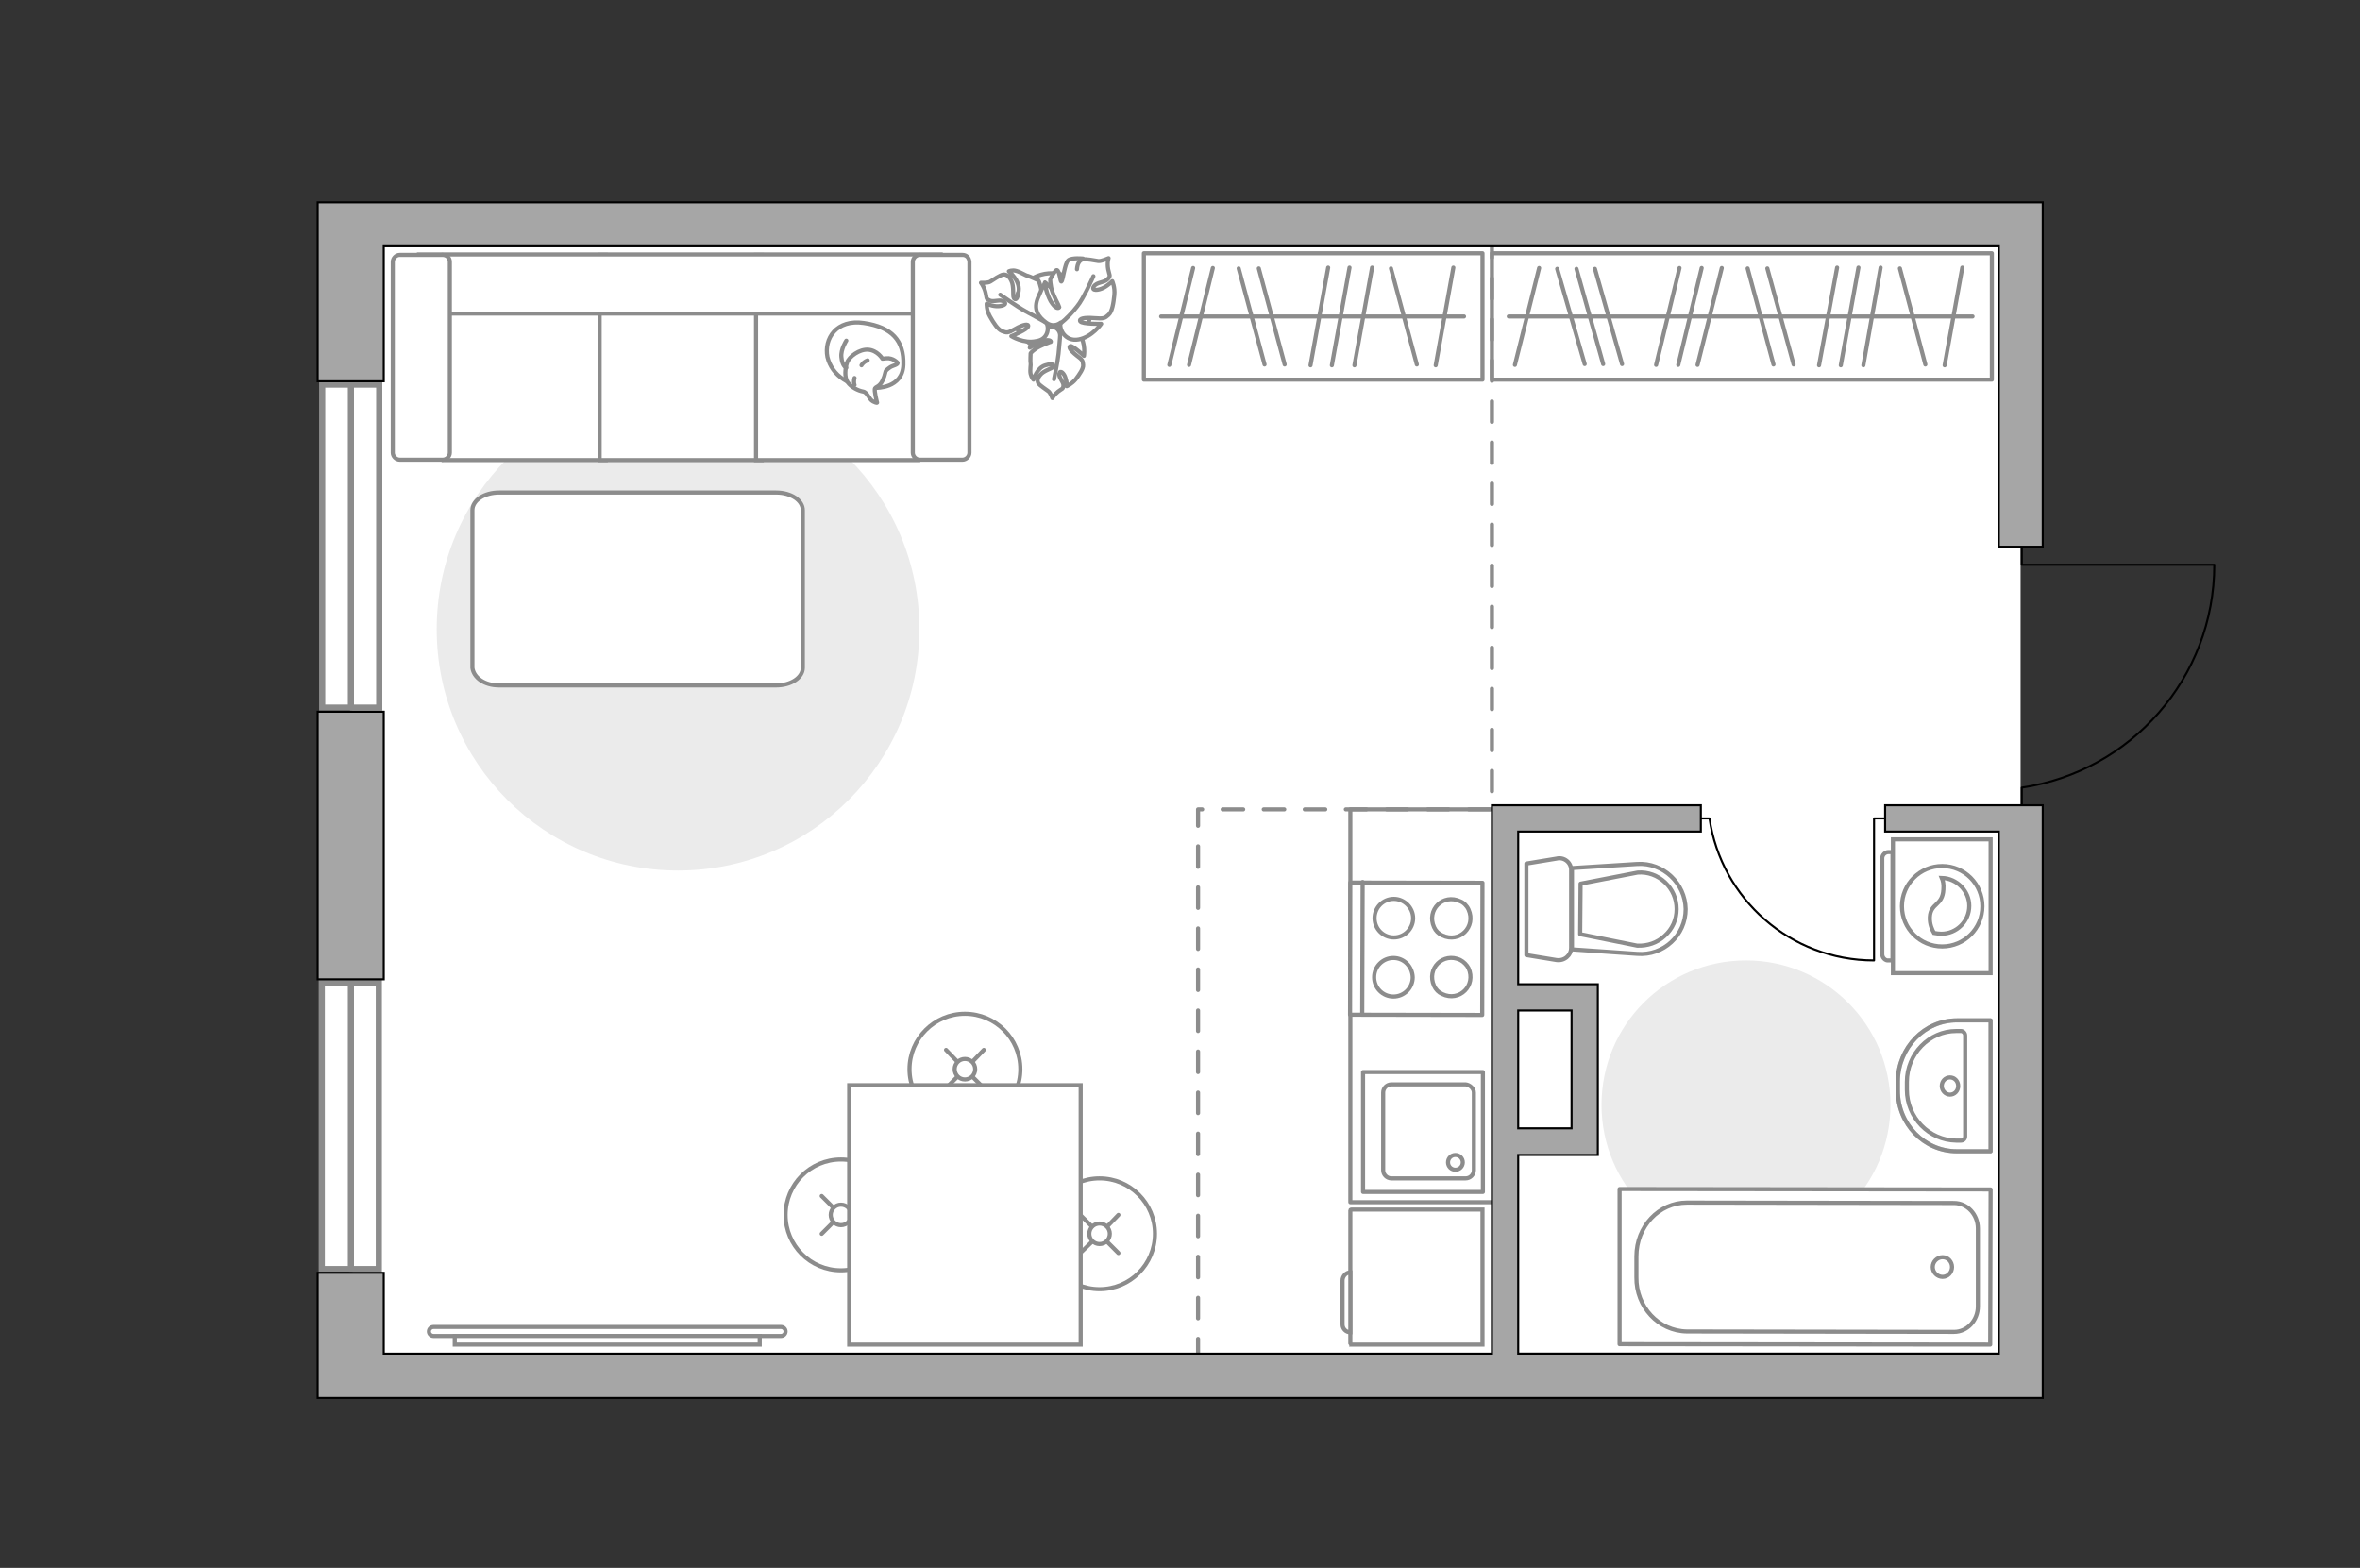 <?xml version="1.0" encoding="utf-8"?>
<!-- Generator: Adobe Illustrator 28.2.0, SVG Export Plug-In . SVG Version: 6.00 Build 0)  -->
<svg version="1.1" id="Слой_1" xmlns="http://www.w3.org/2000/svg" xmlns:xlink="http://www.w3.org/1999/xlink" x="0px" y="0px"
	 viewBox="0 0 575 382" style="enable-background:new 0 0 575 382;" xml:space="preserve">
<rect x="0" y="0" width="575" height="382" fill="#333333" stroke="none"/>
<style type="text/css">
	.st0{fill:#FFFFFF;}
	.st1{fill:#EBEBEB;}
	.st2{fill:#FFFFFF;stroke:#8C8C8C;stroke-miterlimit:10;}
	.st3{fill:none;stroke:#8C8C8C;stroke-linecap:round;stroke-linejoin:round;stroke-miterlimit:10;}
	.st4{fill:#FFFFFF;stroke:#8C8C8C;stroke-linecap:round;stroke-linejoin:round;stroke-miterlimit:10;}
	.st5{fill:#FFFFFF;stroke:#8C8C8C;stroke-linecap:round;stroke-miterlimit:10;}
	.st6{fill:none;stroke:#8C8C8C;stroke-linecap:round;stroke-miterlimit:10;}
	.st7{fill:none;stroke:#000000;stroke-width:0.5;stroke-linecap:round;stroke-linejoin:round;stroke-miterlimit:10;}
	.st8{fill:#FFFFFF;stroke:#8C8C8C;stroke-width:1.5;stroke-linecap:round;stroke-miterlimit:10;}
	.st9{fill:none;stroke:#8C8C8C;stroke-width:1.5;stroke-linecap:round;stroke-miterlimit:10;}
	.st10{fill:none;stroke:#8C8C8C;stroke-linecap:round;stroke-linejoin:round;stroke-miterlimit:10;stroke-dasharray:5,5;}
	.st11{fill:#FFFFFF;stroke:#8C8C8C;stroke-width:1;stroke-linecap:round;stroke-linejoin:round;stroke-miterlimit:10;}
	
		.st12{opacity:0.5;fill:none;stroke:#8C8C8C;stroke-linecap:round;stroke-linejoin:round;stroke-miterlimit:10;enable-background:new    ;}
	.st13{fill-rule:evenodd;clip-rule:evenodd;fill:#FFFFFF;fill-opacity:0.1;stroke:#8C8C8C;stroke-miterlimit:10;}
	.st14{fill:#A6A6A6;stroke:#000000;stroke-width:0.5;stroke-miterlimit:10;}
</style>
<g id="bg_1_">
	<rect x="85.3" y="54.6" class="st0" width="407" height="280.7"/>
</g>
<g id="furniture_1_">
	<path id="Vector_96_00000079456703536150521150000006930263019640798092_" class="st1" d="M224,153.3c0-32.5-26.3-58.8-58.8-58.8
		s-58.8,26.3-58.8,58.8s26.3,58.8,58.8,58.8S224,185.8,224,153.3z"/>
	<path id="Vector_96_00000011016647860333706810000016141237965823497878_" class="st1" d="M460.6,269.2c0-19.5-15.8-35.2-35.2-35.2
		c-19.5,0-35.2,15.7-35.2,35.2s15.8,35.2,35.2,35.2S460.6,288.7,460.6,269.2z"/>
	<g>
		<path id="Vector_8_00000083780059860252287090000015224566760980825519_" class="st2" d="M329.2,327.6h32v-32.9h-32
			c-0.1,0-0.2,0.1-0.2,0.2v32.4C329.1,327.5,329.2,327.5,329.2,327.6z"/>
		<path id="Vector_9_00000053516728167246140270000012885723885055611526_" class="st2" d="M327.1,312v10.7c0,1,0.8,1.9,1.9,1.9V310
			C328,310,327.1,310.9,327.1,312z"/>
	</g>
	<g>
		<rect x="363.5" y="61.7" class="st3" width="121.8" height="30.8"/>
		<line class="st3" x1="454" y1="89" x2="458.2" y2="65.2"/>
		<line class="st3" x1="473.8" y1="89" x2="478.1" y2="65.2"/>
		<line class="st3" x1="448.5" y1="89" x2="452.8" y2="65.2"/>
		<line class="st3" x1="395.2" y1="88.7" x2="388.6" y2="65.5"/>
		<line class="st3" x1="390.6" y1="88.7" x2="384.1" y2="65.5"/>
		<line class="st3" x1="386.1" y1="88.7" x2="379.4" y2="65.5"/>
		<line class="st3" x1="443.2" y1="89" x2="447.6" y2="65.2"/>
		<line class="st3" x1="437" y1="88.8" x2="430.6" y2="65.4"/>
		<line class="st3" x1="469.1" y1="88.8" x2="462.9" y2="65.4"/>
		<line class="st3" x1="432.1" y1="88.8" x2="425.8" y2="65.4"/>
		<line class="st3" x1="413.6" y1="88.9" x2="419.5" y2="65.3"/>
		<line class="st3" x1="403.5" y1="88.9" x2="409.2" y2="65.3"/>
		<line class="st3" x1="369.1" y1="88.9" x2="375" y2="65.3"/>
		<line class="st3" x1="408.9" y1="88.9" x2="414.6" y2="65.3"/>
		<line class="st3" x1="367.6" y1="77.1" x2="480.6" y2="77.1"/>
	</g>
	<g>
		<rect x="278.7" y="61.7" class="st3" width="82.5" height="30.8"/>
		<line class="st3" x1="330" y1="89" x2="334.3" y2="65.2"/>
		<line class="st3" x1="349.8" y1="89" x2="354.1" y2="65.2"/>
		<line class="st3" x1="324.5" y1="89" x2="328.8" y2="65.2"/>
		<line class="st3" x1="319.3" y1="89" x2="323.6" y2="65.2"/>
		<line class="st3" x1="313" y1="88.8" x2="306.7" y2="65.4"/>
		<line class="st3" x1="345.2" y1="88.8" x2="338.9" y2="65.4"/>
		<line class="st3" x1="308.1" y1="88.8" x2="301.8" y2="65.4"/>
		<line class="st3" x1="289.7" y1="88.9" x2="295.5" y2="65.3"/>
		<line class="st3" x1="284.9" y1="88.9" x2="290.7" y2="65.3"/>
		<line class="st3" x1="282.9" y1="77.1" x2="356.7" y2="77.1"/>
	</g>
	<g>
		<path id="Vector_60_00000009574076658842016950000002285863602283498674_" class="st2" d="M265.6,75.2c-0.4-5.2-4.9-9-10.1-8.6
			s-9,4.9-8.6,10.1s4.9,9,10.1,8.6C262.1,84.9,266,80.4,265.6,75.2z"/>
		<path class="st4" d="M263,81.5c1.6,2.1,1.1,5.2,1.1,5.2s-2.7-2.5-3.3-2.4c-0.6,0.2,0,1.1,1.5,2.3c1.5,1.1,1.5,1.3,1.6,2.3
			c0.1,0.9-0.9,2.3-1.8,3.5c-1,1.2-2.2,1.7-2.2,1.7s0.1-0.9-0.3-2c-0.3-1.1-1.3-2.1-1.5-1.1s1,2,1,2.9c-0.1,1-0.3,0.7-1.3,1.5
			s-1.4,1.6-1.4,1.6s-0.5-1.4-1-1.7c-0.5-0.4-2.1-1.4-2.4-1.9s-0.3-1.2,0.5-2.1c0.8-1,2.8-1.5,3.1-1.9c0.2-0.4,0.1-1-1.9-0.4
			c-2.1,0.6-2.9,3.5-2.9,3.5s-0.5-0.5-0.7-1.4s0.1-2.3,0-2.6s0-2.4,0-2.4s0.1-0.3,1.2-1.1c1.1-0.8,3.6-1.7,3.7-1.7s0.1-0.6-1.4-0.4
			c-1.4,0.2-3.7,1.8-3.7,1.8s0-0.1,0.9-2.6c0.9-2.4,2.7-2.7,4.5-2.5s2,1.9,2,1.9C259,80.4,261.5,79.4,263,81.5z"/>
		<path class="st3" d="M257.5,77.1c0.6,1.4,0.9,2.8,0.8,4.3c0,1-0.3,3.5-0.4,4.8c-0.2,2-1.1,6.2-1.1,6.2"/>
		<path class="st4" d="M252.5,83.1c-3.1,0.7-6.1-1.2-6.1-1.2s4-1.6,4.1-2.4c0.2-0.7-1.2-0.5-3.1,0.6s-2.1,1-3.2,0.6s-2.1-2-3-3.6
			s-0.8-3.1-0.8-3.1s1,0.5,2.3,0.6s2.9-0.4,1.9-1.1c-0.9-0.7-2.5,0.2-3.5-0.3s-0.6-0.5-1-2s-1.1-2.3-1.1-2.3s1.7,0.1,2.3-0.3
			s2.4-1.6,3.1-1.7c0.6-0.1,1.4,0.2,2,1.5c0.7,1.3,0.3,3.8,0.6,4.2c0.3,0.5,0.9,0.7,1.2-1.8s-2.4-4.7-2.4-4.7s0.8-0.4,1.8-0.1
			c1.1,0.3,2.4,1.2,2.8,1.2c0.4,0.1,2.6,1.1,2.6,1.1s0.2,0.2,0.6,1.8s0,4.7,0.1,4.8c0,0.2,0.7,0.4,1.1-1.3c0.4-1.6-0.2-4.8-0.2-4.8
			s0.2,0.1,2.4,2.2c2.2,2.1,1.7,4.1,0.6,6c-1,1.9-2.9,1.3-2.9,1.3C255.8,79.5,255.5,82.7,252.5,83.1z"/>
		<path class="st3" d="M259.6,79.6c-1.7,0.1-3.4-0.3-4.9-1.1c-1-0.6-3.6-2-4.9-2.7c-2-1.1-6.1-4-6.1-4"/>
		<g>
			<path class="st4" d="M263.9,63c0,0-2.7-0.3-3.6,0.4c-0.9,0.7-1.3,5-1.7,5.2c-0.3,0.1-0.4-2.6-1.1-2.8c-0.4-0.1-1.6,2.2-1.6,2.2
				s-0.1,0.3,0.2,2c0.3,1.7,2,4.6,2,4.8s-0.6,0.7-1.7-0.8c-1.2-1.5-1.9-4.9-1.9-4.9s-0.2,0.2-1.5,3.2c-1.4,3.1,0,4.9,1.9,6.3
				s3.5,0,3.5,0c-0.4,1.6,1.1,4.7,4.4,4.1s5.5-3.8,5.5-3.8s-4.6,0.1-5.1-0.6c-0.4-0.7,1-1,3.4-0.8s2.6,0,3.5-0.8s1.2-2.9,1.4-4.8
				s-0.5-3.4-0.5-3.4s-0.8,0.9-2.1,1.6s-3.1,0.8-2.4-0.3c0.7-1.1,2.6-0.9,3.4-1.8s0.4-0.8,0.1-2.4s0.1-2.7,0.1-2.7s-1.8,0.8-2.5,0.7
				s-3.1-0.6-3.8-0.4c-0.7,0.2-1.3,0.9-1.4,2.4"/>
			<path class="st3" d="M258.4,78.8c1.4-1.1,3-2.8,4-4.1c1.6-1.9,4-7.4,4-7.4"/>
		</g>
	</g>
	<g>
		<path id="Vector_54_00000157302931384749234690000014526139861406189452_" class="st2" d="M108.1,112.1h39.5v-50h-39.5
			C108.1,62.1,108.1,112.1,108.1,112.1z"/>
		<path id="Vector_55_00000008843275305996192990000012852552937593813174_" class="st2" d="M146.1,112.1h39.5v-50h-39.5V112.1z"/>
		<path id="Vector_56_00000144332587636197492270000001889282353768934074_" class="st2" d="M184.2,112.1h39.5v-50h-39.5V112.1z"/>
		<path id="Vector_57_00000178192343536508154070000011597176213408088487_" class="st2" d="M229.2,76.4V62h-127l3.7,14.4H229.2z"/>
		<path id="Vector_58_00000078002982876953902250000009925051587557865103_" class="st2" d="M107.8,62.1H97.4
			c-0.9,0-1.7,0.8-1.7,1.7v46.5c0,0.9,0.8,1.7,1.7,1.7h10.5c0.9,0,1.7-0.8,1.7-1.7V63.8C109.6,62.8,108.8,62.1,107.8,62.1z"/>
		<path id="Vector_59_00000027573792522448691690000012050214088158249386_" class="st2" d="M234.5,62.1h-10.4
			c-0.9,0-1.7,0.8-1.7,1.7v46.5c0,0.9,0.8,1.7,1.7,1.7h10.4c0.9,0,1.7-0.8,1.7-1.7V63.8C236.1,62.8,235.5,62.1,234.5,62.1z"/>
		<g>
			<path class="st4" d="M201.6,87c-0.9-4.5,2.2-9.3,8.9-8.3c6.8,1,9.8,4.3,9.6,10.2c-0.2,5.8-6.7,5.6-6.7,5.6
				C207,94.5,202.7,91.5,201.6,87z"/>
			<path class="st4" d="M213.2,94.6c-0.3,0.5,0.5,3.5,0.5,3.5s0,0.2-1-0.3s-1.3-2.2-2.4-2.4c-1.2-0.2-3-1.1-3.8-2.3
				c-0.8-1.2-0.6-3.4-0.1-4.8s3-3.3,5.2-3.1c2.2,0.2,3.4,2.2,3.4,2.2s0,0,0.9-0.1c1.7-0.2,2.8,1.1,2.8,1.1s0.2,0.3-1,0.7
				s-1.9,1.3-1.9,1.3C214.9,94.4,213.6,94,213.2,94.6z"/>
			<path class="st4" d="M211.4,87.8c-1.1,0.4-1.5,1.2-1.5,1.2"/>
			<path class="st4" d="M208.2,93.8c-0.3-0.8,0-1.7,0-1.7"/>
			<path class="st3" d="M206.2,83c0,0-1.4,2.1-1.2,4c0.2,2.3,1.2,2.6,1.2,2.6"/>
		</g>
	</g>
	<path id="Vector_148_00000008146712056422361600000011288560971585213592_" class="st3" d="M370.1,197.2H329v95.7h34.4"/>
	<g>
		<circle class="st5" cx="235.1" cy="260.5" r="13.5"/>
		<line class="st6" x1="233.2" y1="262.4" x2="230.5" y2="265.1"/>
		<circle class="st5" cx="235.1" cy="260.5" r="2.5"/>
		<line class="st6" x1="239.7" y1="255.8" x2="237" y2="258.6"/>
		<line class="st6" x1="237" y1="262.4" x2="239.7" y2="265.1"/>
		<line class="st6" x1="230.5" y1="255.8" x2="233.2" y2="258.6"/>
	</g>
	<g>
		<circle class="st5" cx="204.9" cy="296" r="13.5"/>
		<line class="st6" x1="202.9" y1="297.9" x2="200.2" y2="300.6"/>
		<circle class="st5" cx="204.9" cy="296" r="2.5"/>
		<line class="st6" x1="209.4" y1="291.4" x2="206.8" y2="294.1"/>
		<line class="st6" x1="206.8" y1="297.9" x2="209.4" y2="300.6"/>
		<line class="st6" x1="200.2" y1="291.4" x2="202.9" y2="294.1"/>
	</g>
	<g>
		<circle class="st5" cx="267.9" cy="300.6" r="13.5"/>
		<line class="st6" x1="266" y1="302.6" x2="263.2" y2="305.3"/>
		<circle class="st5" cx="267.9" cy="300.6" r="2.5"/>
		<line class="st6" x1="272.5" y1="296" x2="269.8" y2="298.8"/>
		<line class="st6" x1="269.8" y1="302.6" x2="272.5" y2="305.3"/>
		<line class="st6" x1="263.2" y1="296" x2="266" y2="298.8"/>
	</g>
	<rect x="206.9" y="264.4" class="st5" width="56.4" height="63.2"/>
	<path class="st7" d="M462.6,199.4h-6V234c-20.4,0-37.2-15-40.1-34.6H411"/>
	<path id="Vector_84_3_" class="st4" d="M121.6,167h67.5c3.6,0,6.5-1.9,6.5-4.3v-38.4c0-2.4-2.9-4.3-6.5-4.3h-67.5
		c-3.6,0-6.5,1.9-6.5,4.3v38.4C115.4,165.1,118,167,121.6,167z"/>
	<g>
		<path class="st2" d="M105.6,325.5c-0.6,0-1.1-0.5-1.1-1.1s0.5-1.1,1.1-1.1h84.7c0.6,0,1.1,0.5,1.1,1.1s-0.5,1.1-1.1,1.1H105.6z"/>
		<rect x="110.8" y="325.5" class="st2" width="74.3" height="2.1"/>
	</g>
</g>
<g id="windows_1_">
	<g>
		<rect x="78.5" y="93.7" class="st8" width="13.9" height="78.7"/>
		<line class="st9" x1="85.5" y1="172.3" x2="85.5" y2="93.7"/>
	</g>
	<g>
		<rect x="78.4" y="239.4" class="st8" width="13.9" height="69.8"/>
		<line class="st9" x1="85.5" y1="309.3" x2="85.5" y2="239.5"/>
	</g>
</g>
<g id="plan">
	<polyline class="st10" points="291.9,331.2 291.9,197.2 363.5,197.2 363.5,58.1 	"/>
	<g>
		<g>
			
				<rect x="329" y="215" transform="matrix(1.813141e-03 -1 1 1.813141e-03 113.337 575.838)" class="st11" width="32.2" height="32.2"/>
		</g>
		<line class="st3" x1="331.9" y1="247.1" x2="332" y2="214.9"/>
		<path class="st4" d="M339.6,219c-2.6,0-4.7,2.1-4.7,4.7c0,2.6,2.1,4.7,4.7,4.7s4.7-2.1,4.7-4.7S342.1,219,339.6,219z"/>
		<path class="st4" d="M355.8,219.6c-4.2-2-8.3,2.1-6.4,6.3c0.4,0.9,1.1,1.6,2,2c4.2,2,8.3-2.1,6.4-6.3
			C357.4,220.7,356.6,219.9,355.8,219.6z"/>
		<path class="st4" d="M339.5,233.4c-2.6,0-4.7,2.1-4.7,4.7c0,2.6,2.1,4.7,4.7,4.7s4.7-2.1,4.7-4.7
			C344.1,235.5,342.1,233.4,339.5,233.4z"/>
		<path class="st4" d="M355.8,233.9c-4.2-2-8.3,2.1-6.4,6.3c0.4,0.9,1.1,1.6,2,2c4.2,2,8.3-2.1,6.4-6.3
			C357.4,235.1,356.6,234.3,355.8,233.9z"/>
	</g>
	<g>
		<g>
			<rect x="332.1" y="261.2" class="st4" width="29.2" height="29.2"/>
		</g>
		<path class="st4" d="M357.1,264.2H339c-1.1,0-2,0.9-2,2v18.9c0,1.1,0.9,2,2,2h18.1c1.1,0,2-0.9,2-2v-18.9
			C359.1,265.2,358.1,264.3,357.1,264.2z"/>
		<path class="st4" d="M354.6,281.4c1,0,1.8,0.8,1.8,1.8s-0.8,1.8-1.8,1.8s-1.8-0.8-1.8-1.8S353.6,281.4,354.6,281.4z"/>
	</g>
	<g>
		<g>
			<path class="st4" d="M379.2,209.2l-7.3,1.2v22.3l7.3,1.2c1.9,0.3,3.6-1.1,3.6-3v-18.8C382.9,210.2,381.1,208.7,379.2,209.2z"/>
			<path class="st4" d="M398.9,210.5l-15.9,1v19.8l15.9,1.1c6.4,0.5,11.8-4.5,11.8-10.9l0,0C410.6,215.2,405.2,210.1,398.9,210.5z"
				/>
			<path class="st4" d="M385.1,215.3l13.9-2.7c2.5-0.2,4.9,0.7,6.7,2.4c1.8,1.7,2.8,4,2.8,6.5s-1,4.8-2.9,6.5
				c-1.8,1.7-4.2,2.5-6.7,2.4l-13.9-2.8L385.1,215.3z"/>
		</g>
	</g>
	<g>
		<path class="st12" d="M476.8,248.6h8.2v31.9h-8.2c-8,0-14.4-6.6-14.4-14.8v-2.3C462.5,255.2,468.9,248.6,476.8,248.6z"/>
		<g>
			<path class="st3" d="M476.6,251.2h1.2c0.5,0,1,0.5,1,1.1v24.6c0,0.5-0.4,1-1,1h-1.2c-6.6-0.1-12-5.6-12-12.4v-1.9
				C464.6,256.7,470.1,251.2,476.6,251.2z"/>
			<path class="st3" d="M477.1,264.6c0,1.2-0.9,2.1-2,2.1s-2-1-2-2.1c0-1.2,0.9-2.1,2-2.1S477.1,263.4,477.1,264.6z"/>
			<path class="st3" d="M476.8,248.6h8.2v31.9h-8.2c-8,0-14.4-6.6-14.4-14.8v-2.3C462.5,255.2,468.9,248.6,476.8,248.6z"/>
		</g>
	</g>
	<g>
		<polyline class="st4" points="394.6,289.7 394.6,327.5 484.9,327.6 485,289.8 394.6,289.7 		"/>
		<path class="st4" d="M411,324.4l65.1,0.1c3.2,0,5.8-2.8,5.8-6.2v-19c0-3.4-2.6-6.2-5.8-6.2L411,293c-6.8,0-12.3,5.8-12.3,13.1v5.1
			C398.6,318.4,404.1,324.3,411,324.4z"/>
		<path class="st4" d="M475.6,308.7c0-1.3-1-2.4-2.3-2.4s-2.4,1.1-2.4,2.4s1.1,2.4,2.4,2.4S475.6,310,475.6,308.7z"/>
	</g>
	<path class="st7" d="M492.6,199.4v-7.5c26.5-3.9,46.9-26.7,46.9-54.3h-46.9v-8.2"/>
	<g>
		<g>
			<path class="st2" d="M485,237.1v-32.6h-23.8v32.6H485z"/>
			<path class="st13" d="M460.1,234h1v-26.4h-1c-0.8,0-1.5,0.7-1.5,1.5v23.4C458.6,233.4,459.4,234.1,460.1,234z"/>
		</g>
		<g>
			<circle class="st2" cx="473.2" cy="220.8" r="9.8"/>
			<path class="st2" d="M471.2,227.3c0.6,0.1,1.2,0.2,1.8,0.2c3.7,0,6.8-3,6.8-6.8c0-3.6-3-6.7-6.7-6.8c0.3,0.7,0.5,1.5,0.4,2.8
				c-0.2,4-3.1,3.3-3.3,6.7C470.1,225.2,470.8,226.6,471.2,227.3z"/>
		</g>
	</g>
	<rect x="77.4" y="173.4" class="st14" width="16.1" height="65.2"/>
	<polygon class="st14" points="492.4,49.3 487,49.3 190.2,49.3 77.4,49.3 77.4,60 77.4,92.9 93.5,92.9 93.5,60 487,60 487,133.2 
		497.7,133.2 497.7,49.3 	"/>
	<path class="st14" d="M495,196.2h-8h-27.7v6.4H487v127.2h-94.7h-3h-6.4v0h-13v0v-35.7v-6.4v-6.3h13h6.4v-40.5v-1.1h-19.4v-37.2
		h44.5v-6.4h-44.5h-6.4v133.6h-270v-19.7H77.4v30.5h6.1h9.9h393.5h5.4h5.4V196.2H495z M369.9,246.2h13v24.4v4.3h-13V246.2z"/>
</g>
<g id="points">
	<path id="r1" class="st3" d="M217.1,201.1"/>
	<path id="k1" class="st3" d="M310.1,264.4"/>
	<path id="s1" class="st3" d="M427.1,265.1"/>
	<path id="h1" class="st3" d="M424.1,135.9"/>
</g>
</svg>
